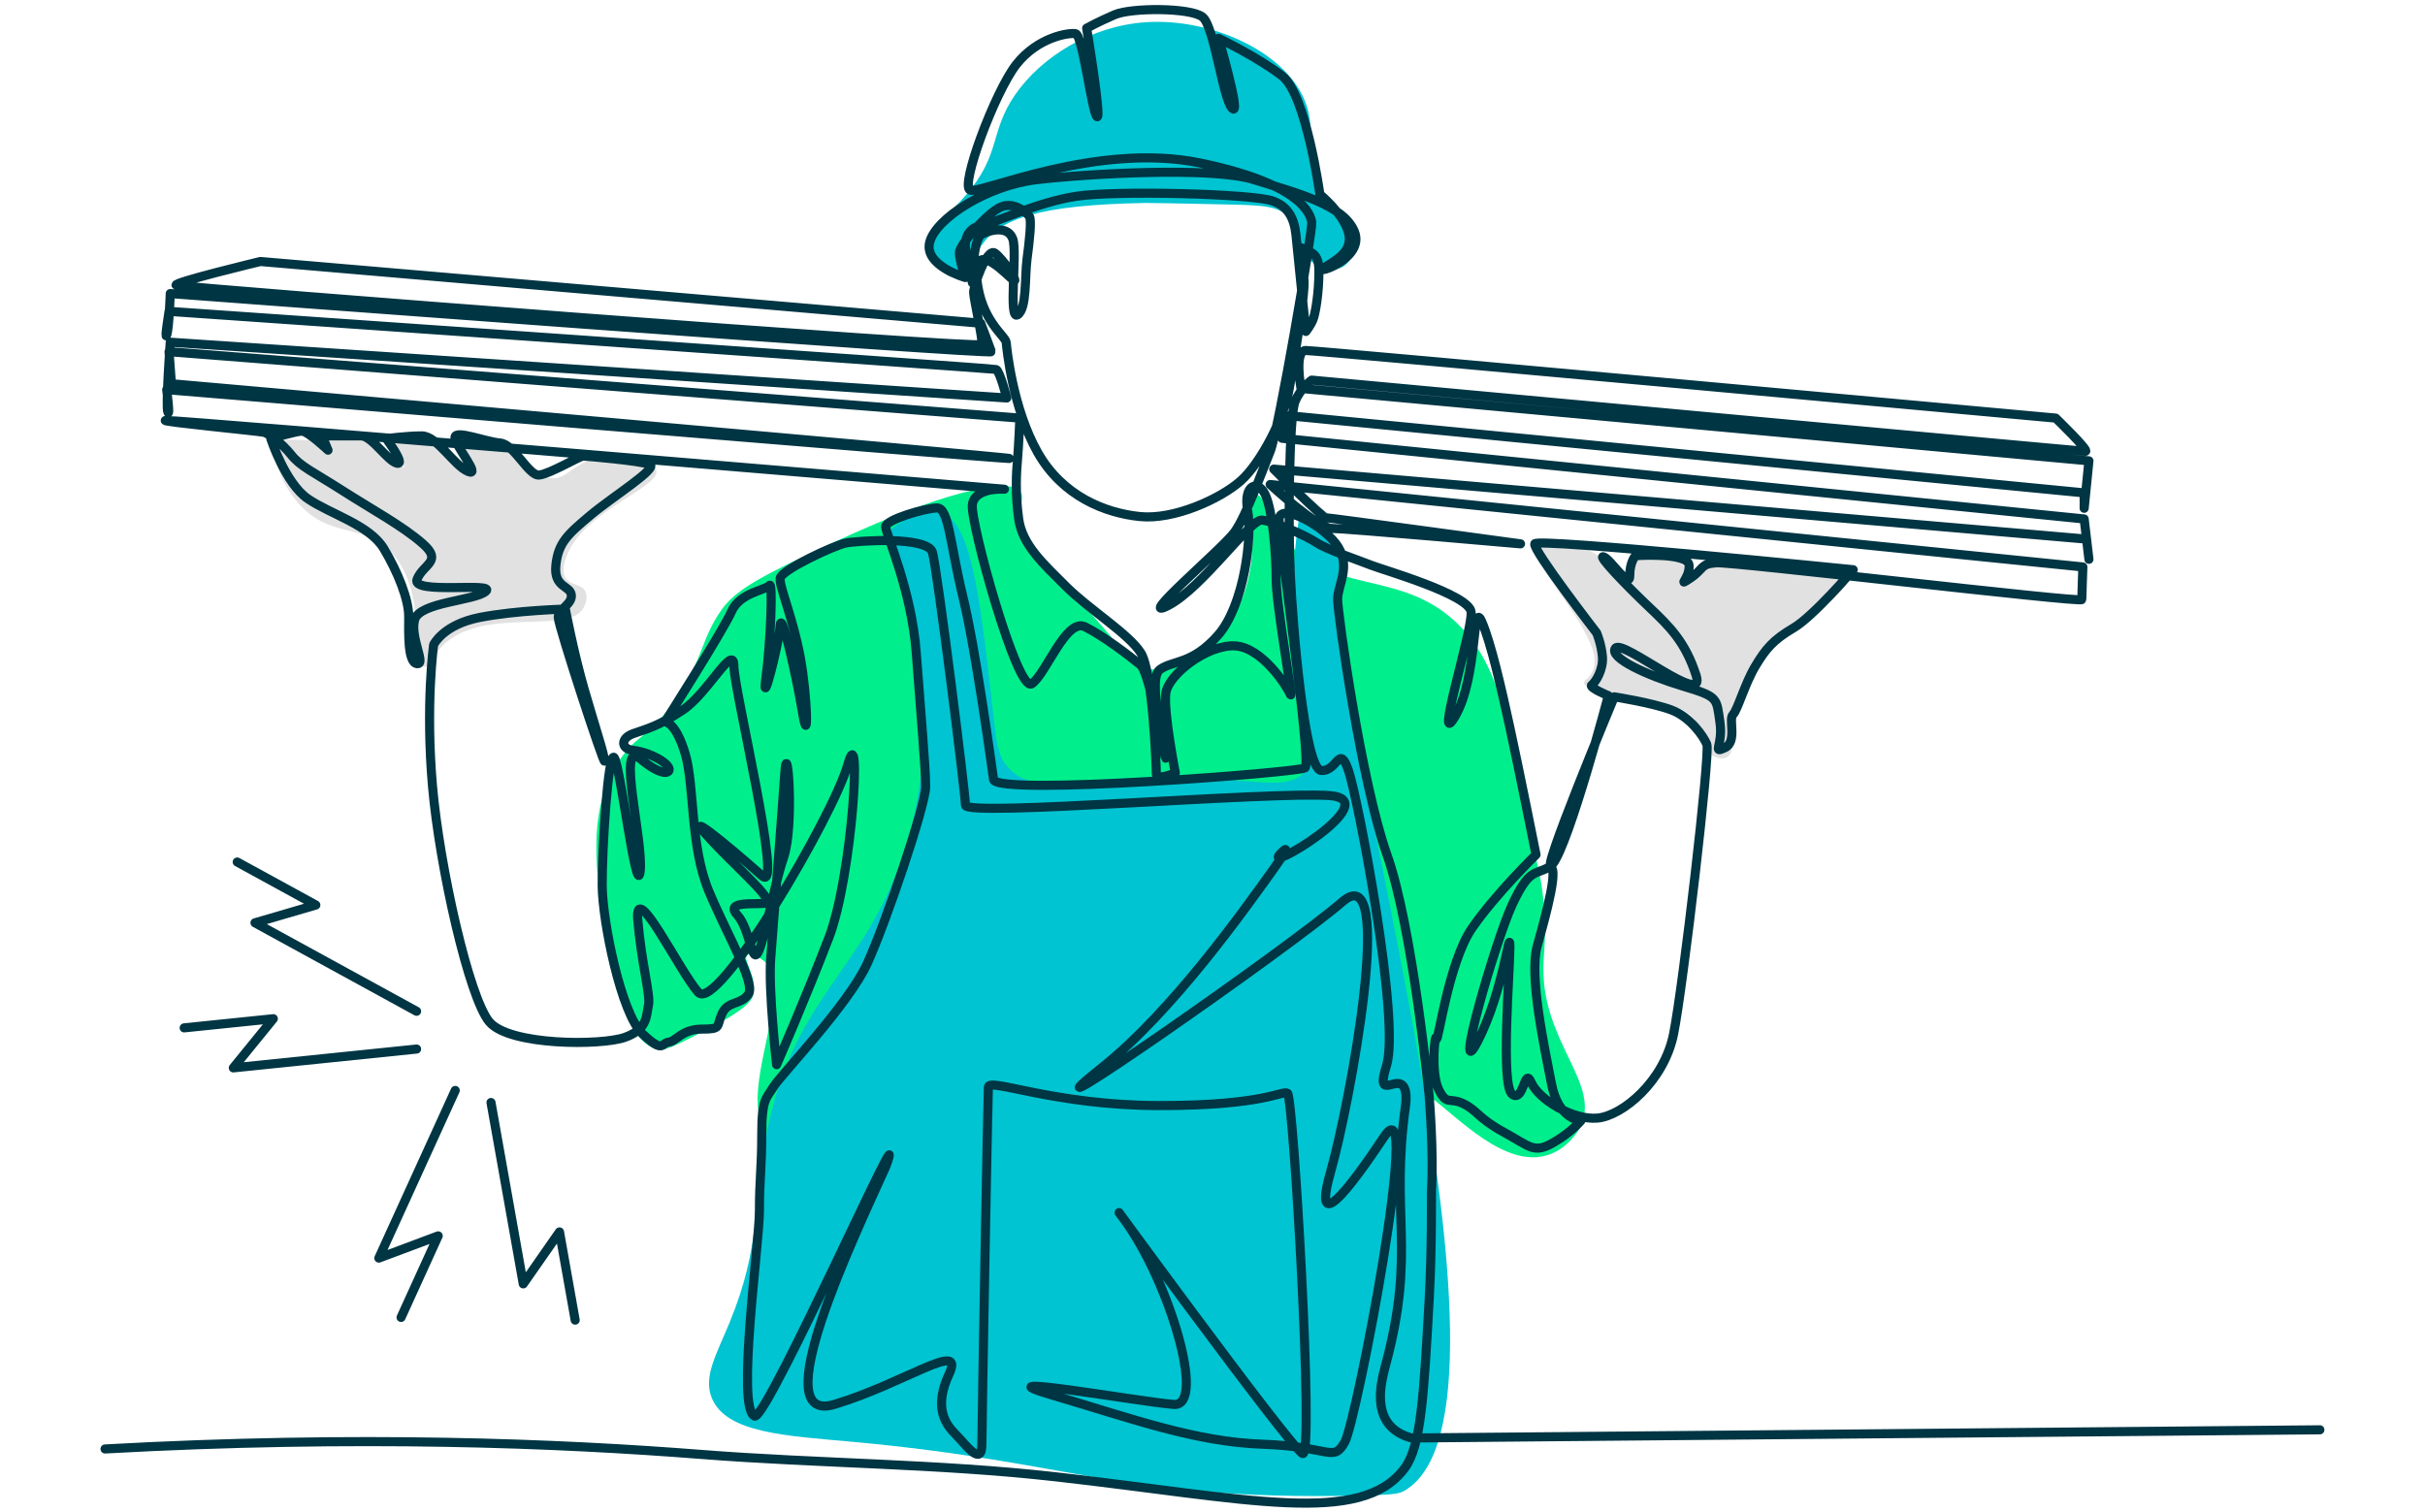<?xml version="1.0" encoding="UTF-8"?>
<svg xmlns="http://www.w3.org/2000/svg" id="Layer_1" data-name="Layer 1" viewBox="0 0 800 498.83">
  <defs>
    <style>
      .cls-1 {
        fill: #e1e1e1;
      }

      .cls-1, .cls-2, .cls-3 {
        stroke-width: 0px;
      }

      .cls-1, .cls-3, .cls-4 {
        fill-rule: evenodd;
      }

      .cls-2 {
        fill: #00ef8c;
      }

      .cls-3 {
        fill: #00c4d1;
      }

      .cls-4 {
        fill: none;
        stroke: #003543;
        stroke-linecap: round;
        stroke-linejoin: round;
        stroke-width: 3px;
      }
    </style>
  </defs>
  <g>
    <path class="cls-2" d="M509.23,316.92c-1.57,26.93,20.04,40.76,11.7,55.66-.25.45-3.68,6.38-10.28,8.51-13.97,4.51-29.33-12.12-39.14-19.44-2.73-2.04-5.37-3.61-8.24-4.79-28.84-11.84-85.5-.53-98.96,2.9-100.13,25.55-108.92,17.55-111.44,14.16-10.2-13.7,10.36-48.33-1.05-57.01-.94-.71-4.09-2.78-5.3-1.83-1.82,1.42,3.56,7.36,1.89,13.33-.42,1.51-1.67,4.33-15.16,11.27-9.07,4.66-13.6,6.99-15.81,6.66-13.23-1.98-17.74-36.56-18.79-44.67-2.21-16.96-4.61-35.43,5.84-51.01,5.48-8.17,8.45-6.59,16.85-17.77,10.8-14.37,9.5-21.83,16.96-32.06,5.07-6.96,15.28-11.83,35.48-21.29,44.95-21.04,60.37-20.56,62.5-17.74.36.47.67,1.06.67,1.06.71,1.91-.83,4.12.1,9.66,2.16,12.82,11.01,15.48,28.95,36.96,6.5,7.78,7.31,9.79,10.92,10.87,9.83,2.95,23.24-6.12,29.96-17.08,10.83-17.66,3.69-39.26,7.5-40.04,2.21-.45,4.01,6.65,8.7,13.27,14.43,20.38,38.31,10.66,57.5,29.04,10.61,10.16,14.23,23.59,17.4,35.39,3.06,11.37,3.27,20.53,8.55,41.59.52,2.05,1.24,4.87,1.9,8.87,2.05,12.43,1.03,21.52.8,25.51Z"></path>
    <path class="cls-3" d="M293.47,175.05c8.93-7.21,14.01-7.18,16.88-6.14,9.86,3.56,12.61,25.77,16.69,61.01,1.7,14.68,1.68,19.6,6.23,24.02,7.56,7.35,17.75,3.58,41.81,2.67,36.7-1.4,49.32,5.99,55.78-2.54,4.84-6.39.51-14.19-2.31-32.16-3.37-21.45-1.84-39.79.26-52.67,4.44,2.17,10.33,5.98,12.95,12.51,2.61,6.5.81,12.77.49,14.07-7.15,29.31,66.91,269.67,21.05,296.05-1.66.96-3.04,1.38-16.57,1.63-76.68,1.44-91.89-11.03-165.27-17.76-21.95-2.01-41.74-2.83-46.58-14.33-3-7.12,1.41-14.35,5.82-25.08,10.67-25.98,7.44-38.73,12.18-62.4,9.04-45.14,31.63-52.93,44.7-90.77,7.67-22.21,12.83-57.03-4.1-108.1Z"></path>
    <path class="cls-1" d="M216.54,155.27c1.07,5.5-23.01,13.07-29.15,27.11-.64,1.47-2.56,5.87-.67,8.51,1.66,2.31,5.12,1.73,6.38,4.25,1.03,2.05-.17,4.57-.45,5.15-4.62,9.7-34.41-.95-47.26,13.44-2.97,3.32-3.68,6.46-5.44,6.22-4.88-.65,1.54-24.51-10.89-37.71-9.39-9.97-20.5-4.27-30.95-16.58-5.36-6.32-9.13-15.71-6.08-19.44,1.56-1.91,3.66-.8,17.76-.9,9.16-.07,11.27-.56,14.67,1.12,5.5,2.72,8.37,8.18,8.88,7.82.54-.38-4.05-5.49-2.61-7.93,1.58-2.68,10.23-1.9,16.68,2.13,5.78,3.61,8.45,8.99,9.25,8.52,1.09-.64-5.13-9.91-2.64-12.55,2.22-2.36,10.85,1.11,16.74,5.2,6.29,4.37,6.92,7.71,11.03,8.13,4.53.47,6.31-3.33,12.02-5.67,9.46-3.87,21.99-.56,22.72,3.19Z"></path>
    <path class="cls-1" d="M505.88,180.1c-2.18,2.87,14.15,20.69,18.94,32.63,1,2.48,1.84,5.58.67,8.51-1.09,2.72-2.99,2.98-2.92,4.11.29,4.72,33.53,2.57,37.82,14.35,1.01,2.78.57,6.78,3.78,9.13,1.43,1.05,3.8,1.93,5.48,1.04,2.47-1.31,1.79-5.62,2.22-10.69.95-11.39,6.94-20.67,11.84-25.59,2.41-2.42,2.22-1.45,8.77-6.36,10.27-7.7,18.32-13.74,17.19-17.12-1.14-3.44-10.21.57-28.67-2.97-7.42-1.42-12.42-3.31-17.74-.52-4.3,2.25-7.6,6.93-8.08,6.54-.34-.28,1.79-2.2,1.45-4.26-.69-4.21-11.55-8.07-16.2-4.39-3.17,2.51-1.81,7.2-3.98,7.82-3.1.88-5.35-8.9-13.5-11.06-2.4-.64-2.53.13-10.32-.7-5.46-.58-6.32-1.06-6.77-.47Z"></path>
    <path class="cls-3" d="M437.63,66.95c3.77,4.02,8.75,6.08,9.42,11.51.45,3.64-1.13,8.1-4.43,9.76-4.46,2.24-10.51-1.42-13.37-5.26-3.23-4.34-1.17-7.29-3.82-10.86-3.1-4.17-9.05-4.38-19.68-4.62-17.79-.4-26.68-.54-27.74-.52-35.45.62-48.02,5.25-54.22,13.99-2.83,3.98-5.6,10.6-9.54,10.31-3.17-.23-6.04-5.01-6.35-9.38-.49-6.88,5.48-11.42,10.73-17.5,11.65-13.5,7.77-20.69,16.12-32.92,8.68-12.7,25.16-22.92,43.25-24.13,21.91-1.47,47.34,10.18,53.04,27.49,3.82,11.59-2.16,22.8,6.59,32.15Z"></path>
  </g>
  <g>
    <path class="cls-4" d="M34.65,478.08c83.67-4.63,150.18-1.84,196.65,1.8,38.95,3.05,78.15,3.01,116.97,7.39,63.41,7.15,100.67,16.57,115.1-2.82,5.43-7.29,6.33-23.68,8.15-56.45.91-16.45.66-34.24.73-35.4.77-12.36-.77-30.9-.77-30.9,0,0-5.41-55.68-13.91-79.63-8.5-23.95-16.29-79.7-16.29-84.33s4.3-10.47.22-17.21c-4.08-6.74-19.53-15.24-19.53-9.06s10.88,80.34,8.56,81.89c-2.32,1.54-101.97,9.27-102.75,3.86-.77-5.41-5.92-43.1-10.11-60.26-4.19-17.16-4.63-29.36-8.5-29.36s-17,3.86-17,6.18,8.56,20.86,10.11,41.72c1.55,20.86,3.09,37.85,3.09,44.03s-13.09,44.85-19.29,58.41c-6.2,13.56-28.6,36.8-30.92,40.66-2.32,3.86-3.86,3.86-3.86,15.45s-.77,14.68-.77,25.49-7.73,65.39-1.55,67.71c4.36.75,52.48-107.73,43.26-82.39-10.82,23.95-40.17,85.48-16.99,78.52,23.17-6.95,43.26-21.63,37.85-10.04-5.41,11.59-.77,17,2.32,20.09,3.09,3.09,8.5,10.82,8.5,3.09s1.96-114.67,2.14-117.84c.18-3.17,21.81,6.1,56.57,6.1s40.19-5.05,42.11-4.07c1.92.98,8.88,120.45,5.01,118.9-3.86-1.54-73.39-97.07-58.71-76.98,14.68,20.09,27.04,61.53,16.22,60.76-10.82-.77-66.44-10.81-40.17-3.09,26.27,7.73,47.12,15.45,69.53,16.22,22.4.77,23.17,6.18,27.04-.77,3.86-6.95,25.49-119.47,13.13-100.93-12.36,18.54-23.95,33.22-17.77,11.59,6.18-21.63,21.63-104.35,3.86-88.91-17.77,15.45-113.56,81.95-79.57,54.91,23.62-18.79,47.24-52.35,56.61-65.36,4.11-5.71,5.47-8.37,2.88-5.78-8.5,8.5,35.45-17.33,15.79-18.77-19.66-1.44-120.09,7.05-120.09,3.19s-9.33-78.03-10.88-83.43c-1.55-5.41-24.72-3.87-28.58-3.09-3.86.77-21.33,8.91-21.67,11.63-.34,2.71,4.31,13.31,6.66,26.23,2.35,12.92,2.74,30.14.78,18.4-1.96-11.75-7.05-34.84-7.44-28.97-.39,5.87-6.26,28.97-4.7,17.22,1.57-11.74,2.35-32.1,1.18-30.53-1.18,1.57-9.79,2.35-12.53,8.61-2.74,6.26-21.92,36.4-21.92,36.4,0,0,3.52,0,6.65,10.57,3.13,10.57,1.57,30.54,7.83,45.41,6.26,14.88,15.66,30.53,12.92,34.06-2.74,3.52-6.66,1.96-8.61,6.26-1.96,4.31,0,5.09-6.65,5.09s-8.52,4.09-10.96,4.31c-2.45.21-1.57,3.91-8.61-2.74-7.05-6.65-13.23-37.06-13.31-48.93-.08-11.87,1.96-44.24,3.92-42.28,1.96,1.96,7.44,47.37,8.61,37.58,1.17-9.79-7.83-43.84,0-37.19,7.83,6.66,10.96,4.7,9,2.35-1.96-2.35-7.44-4.7-11.35-5.09-3.92-.39-4.31-3.91,0-5.48,4.3-1.56,8.22-2.35,16.44-7.83,8.22-5.48,16.83-22.31,16.83-14.49s16.44,75.55,9.39,69.29c-12.05-10.72-29.18-24.69-15.27-10.18,9,9.4,19.96,18.79,16.05,19.18-3.92.39-13.31-.78-9,3.92,4.3,4.7,4.7,17.23,7.05,11.75,2.35-5.48,4.7-20.36,8.22-30.93,3.52-10.57,1.19-39.85.39-28.18-.8,11.67-3.91,51.67-4.7,61.85-.78,10.18,1.96,34.84,1.96,34.84,0,0,9.39-21.53,17.23-41.89,7.83-20.36,10.96-73.99,6.26-57.15-4.7,16.83-43.06,82.21-49.33,75.16-6.26-7.05-21.14-37.97-19.96-23.88,1.17,14.09,4.31,25.05,3.52,28.18-.78,3.13,0,7.83-7.83,10.57-7.83,2.74-37.97,2.74-44.63-5.09-6.66-7.83-16.44-50.89-18.79-77.9-2.35-27.01.39-46.59.39-46.59,0,0,3.13-6.65,15.27-9,12.14-2.35,28.18-2.74,28.18-2.74,0,0,2.74,14.48,6.26,26.62,3.52,12.14,6.66,21.53,6.66,23.49s-15.27-44.63-15.27-47.37,4.7-4.31,4.31-7.44c-.39-3.13-5.87-2.35-5.09-9.78.78-7.44,3.91-10.18,11.35-16.44,7.44-6.26,22.7-15.66,19.57-16.83-3.13-1.17-20.75-2.74-21.92-2.74s-10.96,5.87-14.48,6.26c-3.52.39-8.22-10.18-12.92-10.57-4.7-.39-14.49-4.31-14.88-1.96-.39,2.35,9,13.31,4.31,11.35-4.7-1.96-10.18-11.74-15.27-11.74s-11.69.91-11.69.91c0,0,6.6,8.88,3.47,8.1-3.13-.78-8.22-9-11.74-9h-12.92l1.96,4.7s-6.65-6.27-8.61-6.27-10.28,2.47-10.28,2.47c0,0,4.8,14.75,12.23,19.84,7.44,5.09,20.35,8.61,25.05,16.44,4.7,7.83,8.22,16.83,8.22,22.31s-.39,15.27,2.74,15.66c3.13.39-2.35-8.61-.78-14.49,1.57-5.87,19.97-6.26,23.49-9.4,3.52-3.13-24.66,1.17-22.71-3.91,1.96-5.09,8.61-5.87,1.96-11.74-6.65-5.87-16.83-11.35-26.62-17.62-9.79-6.26-13.7-7.83-16.83-11.74-3.13-3.92-7.44-7.05-9.01-7.44-1.57-.39-34.06-3.52-32.49-3.92,1.56-.39,276.77,22.7,276.77,22.7,0,0-9.79-.78-10.57,5.09-.78,5.87,14.88,62.24,19.58,59.11,4.7-3.13,11.35-21.92,17.62-18.79,6.26,3.13,14.93,9.82,18.23,12.54,3.3,2.73,8.39,34.04,8.39,30.52s-6.26-25.84-1.96-28.97c4.31-3.13,10.57-1.57,19.18-11.35,8.61-9.78,11.35-32.49,9.79-41.1-1.56-8.61,3.43-10.41,5.82-5.2,2.4,5.2,3.57,19.3,3.57,27.91s5.87,40.71,4.7,37.97c-1.17-2.74-9.39-15.66-18.4-16.05-9-.39-21.92,9.4-22.7,15.66-.78,6.26,3.13,26.23,3.13,26.23,0,0-6.26,2.74-6.26.39s-1.17-33.67-5.09-39.93c-3.92-6.26-17.23-14.48-24.66-21.92-7.44-7.44-14.49-13.7-15.66-22.31-1.17-8.61-.78-15.27-.39-19.57.39-4.31.78-13.7.78-13.7L55.77,116.04l.78,10.57s280.68,24.66,276.38,24.66-277.94-22.7-277.94-22.7c0,0,1.17,9,.39,7.44-.78-1.56.78-23.1.78-23.1l275.98,18.4s-2.35-9-3.52-9.4c-1.17-.39-272.85-19.18-272.85-19.18,0,0-1.57,9.79-.78,7.83.78-1.96,1.17-13.7,1.17-13.7,0,0,271.29,20.36,270.89,19.18-.39-1.18-3.52-9.4-3.52-9.4l-237.62-20.36s-29.36,7.05-27.79,7.83c1.57.78,265.42,21.14,265.81,19.57.39-1.56-2.74-15.27-2.74-17.23,0-.96,1.05-4.6,2.44-7.8,1.43-3.29,3.22-6.11,4.61-5.12,2.74,1.96,7.83,9.78,6.26,9-1.53-.77-13.02-14.05-12.33-1.6.02.29.04.59.07.91,1.3,13.99,9.52,18.97,9.71,21.18.2,2.21,2.16,21.78,10.38,36.27,8.22,14.49,22.31,19.97,33.67,21.14,11.36,1.17,26.62-5.87,33.28-11.75,6.66-5.87,14.48-21.14,16.05-30.53.41-2.47,1.01-5.99,1.65-9.9,1.79-10.95,3.9-24.88,3.04-26.73-1.17-2.51-1.56-11.13-.39-9.56,1.17,1.57,5.48,0,5.48,7.44s-1.18,14.09-1.96,16.05c-.78,1.96-2.35,3.91-2.35,3.91,0,0-2.74-26.23-3.13-30.53-.39-4.31-1.17-10.18-7.83-12.53-6.66-2.35-51.28-3.53-64.59-1.57-13.31,1.96-28.29,9.37-31.6,9.77-3.31.4-5.2,3.15-5.2,6.28s2.35,12.53,2.35,12.53c0,0,0-14.48,3.13-16.05,3.13-1.56,8.61-2.74,10.18,1.57,1.57,4.31-1.56,27.01,1.57,25.06,3.13-1.96,2.35-12.53,3.13-18.4.78-5.87,1.57-12.92.78-14.09-.78-1.17-5.46-5.46-10.17-2.73-4.71,2.73-12.92,12.21-12.93,14.71,0,2.5,1.95,8.19,1.95,8.19,0,0-13.68-3.9-11.74-11.65,1.95-7.74,18.66-18.67,35.36-20.65,16.7-1.97,57.8-4.32,71.5-.02,13.7,4.31,29.75,8.22,33.28,17.22,3.52,9-13.73,14.35-10,11.87,3.73-2.48,9.61-5.22,8.04-11.48-1.56-6.26-9.46-12.73-9.46-12.73,0,0-4.5-32.83-12.4-39.02-7.9-6.19-21.01-12.46-21.01-12.46,0,0,7.63,26.24,4.5,23.11-3.13-3.13-5.87-27.01-9.78-30.14-3.91-3.13-23.49-3.13-28.97-.78-5.48,2.35-9.28,4.47-9.28,4.47,0,0,5.05,30.37,3.41,29.2-1.64-1.18-4.7-27.01-7.05-27.4-2.35-.39-12.53,1.17-19.58,10.18-7.04,9-18.67,40.18-15.19,41.45,3.48,1.27,41.81-16.01,75.87-8.96,34.06,7.04,36.41,17.22,36.8,19.57.39,2.35-10.96,68.9-13.7,75.55-2.74,6.65-7.83,21.14-11.74,26.62-3.92,5.48-33.27,30.14-21.92,24.27,11.35-5.87,27.01-28.58,30.92-28.19,3.91.39,14.48,5.09,18.01,7.44,3.52,2.35,14.09,5.87,18.01,7.44,3.92,1.56,32.31,9.66,32.99,15.4.68,5.74-12.63,47.24-5.19,34.32,7.44-12.92,5.48-38.36,8.61-31.32,3.13,7.05,6.66,22.7,9.39,35.23,2.74,12.53,8.61,41.89,8.61,41.89,0,0-13.31,12.92-21.14,24.27-7.83,11.35-11.35,39.15-11.74,36.41-.39-2.74-1.96,11.35.78,16.83,2.74,5.48,3.52,2.35,8.22,4.7,4.7,2.35,4.7,4.7,13.31,9.39,8.61,4.7,9.79,7.05,16.05,3.53,6.26-3.53,9.39-7.44,9.39-7.44,0,0-7.44,0-9.78-12.13-2.35-12.14-7.44-35.63-4.7-45.41,2.74-9.79,7.89-28.18,3.52-25.84-4.37,2.34-6.27.39-11.75,12.14-5.48,11.74-19.96,61.85-11.35,45.02,8.61-16.83,10.57-38.75,10.57-30.93s-3.13,45.8.78,48.54c3.92,2.74,3.92-9.39,6.26-3.92,2.35,5.48,13.7,12.53,21.92,11.74,8.22-.78,21.92-12.13,25.05-27.8,3.13-15.66,12.14-92.78,10.96-95.52-1.17-2.74-5.48-9-11.74-11.35-6.27-2.35-18.79-4.31-18.79-4.31,0,0-25.84,61.85-20.36,55.2,5.48-6.66,18.4-55.59,18.4-55.59,0,0-6.65-2.74-5.48-3.52,1.17-.78,3.91-5.09,3.52-9.4-.39-4.31-1.91-7.81-1.91-7.81,0,0-21.19-27.42-20.41-29.38.78-1.96,105.06,8.56,105.06,8.56,0,0-13.07,15.32-19.72,19.23-6.65,3.91-9.11,6.81-12.58,12.61-3.47,5.79-5.82,14.41-7.38,15.97-1.57,1.57,1.56,9-2.74,10.96-4.3,1.96-.39-.78-1.57-8.61-1.17-7.83-.39-8.22-12.14-11.74-11.74-3.52-24.66-9.39-22.31-12.53,2.35-3.13,30.14,19.96,26.62,9-3.52-10.96-8.61-16.05-15.66-22.7-7.05-6.65-17.23-17.23-14.87-16.44,2.35.78,8.67,10.93,8.64,6.25-.03-4.68,1.93-6.64,1.93-6.64,0,0,17.23-1.17,17.62,3.13.39,4.31-4.31,7.44.39,4.31,4.7-3.13,3.13-4.7,8.61-5.09,5.48-.39,120.57,13.31,120.57,12.14s.35-10.77.35-10.77l-268.11-27.2s15.66,14.49,20.36,14.49,62.24,5.09,62.24,5.09c0,0-63.03-8.61-64.2-8.61s-17.22-16.05-17.22-16.05l268.15,23.1.78,6.66-1.57-13.31-264.63-26.62,2.35-7.44,262.28,25.45v5.09l1.57-15.66-259.93-23.88s-2.35-12.53,1.56-12.53,247.41,22.31,247.41,22.31c0,0,11.35,10.96,9.79,10.96s-255.24-23.49-255.24-23.49c0,0-3.52,2.35-5.48,7.05-1.96,4.7-2.35,40.32-1.57,57.15.78,16.83,4.7,64.2,10.18,64.59,5.48.39,5.87-9,9,0,3.13,9,17.23,82.6,12.53,97.48-3.37,10.68,2.13,4.41,4.93,6.11,2.14,1.3,1.48,6.21,1.34,7.2-5.02,36.35,3.54,47.67-6.48,85.16-1.14,4.28-3.82,13.73,1,19.75,2.29,2.86,5.53,4.02,7.55,4.55,99.87-.9,199.73-1.8,299.6-2.7"></path>
    <g>
      <polyline class="cls-4" points="189.75 435.57 184.58 406.47 172.62 423.61 161.98 363.77"></polyline>
      <polyline class="cls-4" points="132.31 434.68 144.56 407.77 124.98 415.1 150.18 359.79"></polyline>
    </g>
    <g>
      <polyline class="cls-4" points="78.26 284.42 104.19 298.61 84.12 304.48 137.43 333.67"></polyline>
      <polyline class="cls-4" points="60.76 339.14 90.17 336.12 76.97 352.34 137.43 346.13"></polyline>
    </g>
  </g>
</svg>
